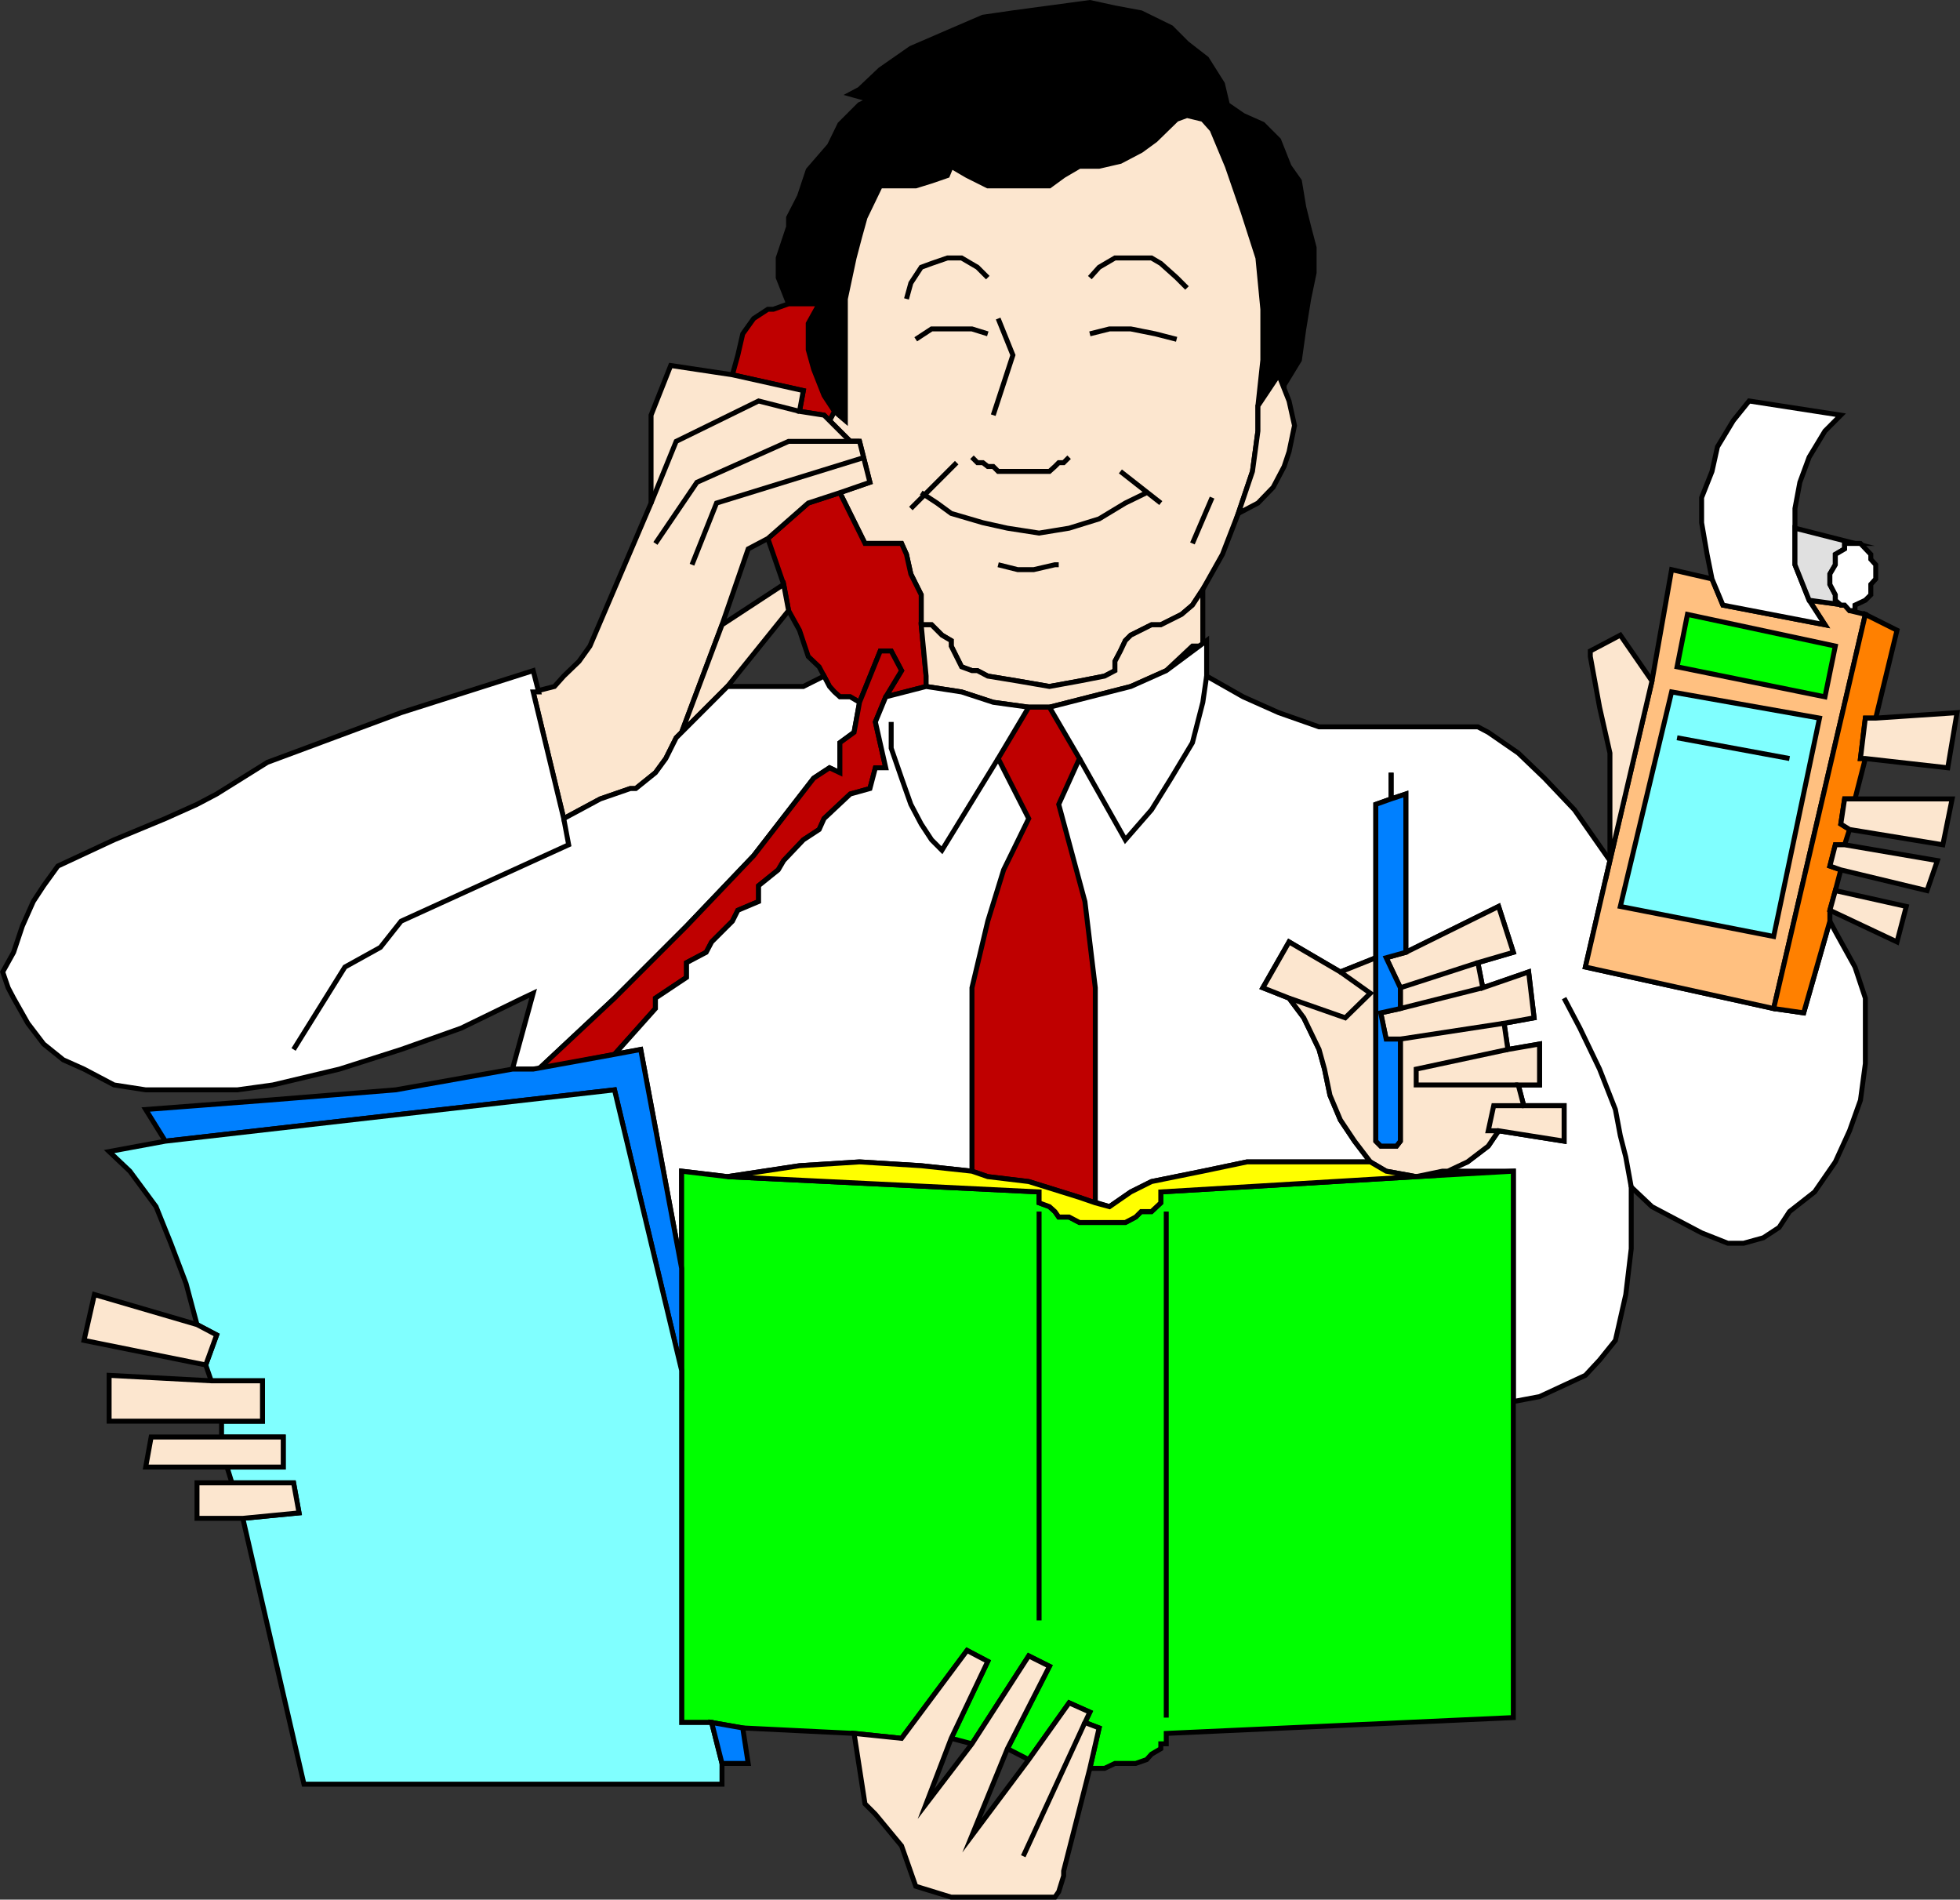 <svg xmlns="http://www.w3.org/2000/svg" width="359.139" height="348.011"><rect width="100%" height="100%" fill="#333333" stroke="none"/><path d="m235.295 71.558-1-2.899-3.8 5.7.902-8.399v-9.3l-.902-9.4-2.7-8.401-2.898-8.399-2.8-6.7-1.7-1.901-2.902-.7-1.899.7-3.898 3.8-2.602 1.899-3.8 2-3.899.902h-3.602l-2.898 1.7-2.602 1.898h-11.3l-3.797-1.899-2.903-1.699-.699 1.7-2.898 1-2.903.898h-6.5l-2.8 5.8-1 3.602-1 3.8-1.598 7.5v22.298l-2-1.7-1.902-2.898-1.899-4.8-1-3.602V59.26l2-3.602h-5.601l-1.899-4.8V47.26l1.899-5.703v-1.7l2-3.898 1.601-4.8 3.899-4.5 1.902-3.9 3.598-3.6 1.902-.9-3.602-1 1.7-.901 3.8-3.598 5.602-3.902 6.7-2.899 6.5-2.8 5.5-.801 6.698-.899 7.403-1 4.597 1 4.801.899 5.5 2.699 2.899 2.902 3.601 2.8 2.899 4.599.902 3.8 2.898 2 3.602 1.602 2.898 2.898 1.903 4.801 1.898 2.7.801 4.8.898 3.598 1 3.8v4.602l-1 4.8-.898 5.5-.8 5.7-2.802 4.598v1"/><path fill="none" stroke="#000" stroke-miterlimit="10" stroke-width=".907" d="m235.295 71.558-1-2.899-3.8 5.7.902-8.399v-9.3l-.902-9.4-2.7-8.401-2.898-8.399-2.8-6.7-1.7-1.901-2.902-.7-1.899.7-3.898 3.8-2.602 1.899-3.8 2-3.899.902h-3.602l-2.898 1.7-2.602 1.898h-11.3l-3.797-1.899-2.903-1.699-.699 1.7-2.898 1-2.903.898h-6.5l-2.8 5.8-1 3.602-1 3.8-1.598 7.5v22.298l-2-1.7-1.902-2.898-1.899-4.8-1-3.602V59.26l2-3.602h-5.601l-1.899-4.8V47.26l1.899-5.703v-1.7l2-3.898 1.601-4.8 3.899-4.5 1.902-3.9 3.598-3.6 1.902-.9-3.602-1 1.7-.901 3.8-3.598 5.602-3.902 6.7-2.899 6.5-2.8 5.5-.801 6.698-.899 7.403-1 4.597 1 4.801.899 5.5 2.699 2.899 2.902 3.601 2.8 2.899 4.599.902 3.8 2.898 2 3.602 1.602 2.898 2.898 1.903 4.801 1.898 2.7.801 4.8.898 3.598 1 3.8v4.602l-1 4.8-.898 5.5-.8 5.7-2.802 4.598zm0 0"/><path fill="#fce6cf" d="M154.897 77.058V54.76l1.598-7.5 1-3.8 1-3.602 2.8-5.801h6.5l2.903-.899 2.898-1 .7-1.699 2.902 1.7 3.797 1.898h11.3l2.602-1.899 2.898-1.699h3.602l3.898-.902 3.801-2 2.602-1.899 3.898-3.8 1.899-.7 2.902.7 1.7 1.902 2.8 6.7 2.898 8.398 2.7 8.402.902 9.398v9.301l-.902 8.399v4.601l-1 7.399-2.598 7.699-2.902 7.5-3.598 6.402-1.902 2.899-2 1.699-3.797 1.902h-1.703l-3.797 1.899-1 1-.903 1.902-1 1.898v1.7l-1.898 1-4.602.902-5.5 1-5.8-1-5.5-.902-1.899-1h-1l-1.898-.7-1.903-3.8v-1l-1.699-1-1.898-1.899h-1.903v-5.5l-1.898-3.8-.8-3.602-.9-2h-6.702l-4.598-9.297 5.5-1.902-1.902-7.5h-1.7l-3.8-3.801.902-1.7 2 1.7"/><path fill="none" stroke="#000" stroke-miterlimit="10" stroke-width=".907" d="M154.897 77.058V54.76l1.598-7.5 1-3.8 1-3.602 2.8-5.801h6.5l2.903-.899 2.898-1 .7-1.699 2.902 1.7 3.797 1.898h11.3l2.602-1.899 2.898-1.699h3.602l3.898-.902 3.801-2 2.602-1.899 3.898-3.8 1.899-.7 2.902.7 1.7 1.902 2.8 6.7 2.898 8.398 2.7 8.402.902 9.398v9.301l-.902 8.399v4.601l-1 7.399-2.598 7.699-2.902 7.5-3.598 6.402-1.902 2.899-2 1.699-3.797 1.902h-1.703l-3.797 1.899-1 1-.903 1.902-1 1.898v1.7l-1.898 1-4.602.902-5.5 1-5.8-1-5.5-.902-1.899-1h-1l-1.898-.7-1.903-3.8v-1l-1.699-1-1.898-1.899h-1.903v-5.5l-1.898-3.8-.8-3.602-.9-2h-6.702l-4.598-9.297 5.5-1.902-1.902-7.5h-1.7l-3.8-3.801.902-1.7zm0 0"/><path fill="#fce6cf" d="m230.495 74.359 3.8-5.7 1.903 4.801 1 4.5-1 4.8-.903 2.7-2 3.8-2.8 2.9-3.598 1.898 2.598-7.7 1-7.398v-4.6"/><path fill="none" stroke="#000" stroke-miterlimit="10" stroke-width=".907" d="m230.495 74.359 3.8-5.7 1.903 4.801 1 4.5-1 4.8-.903 2.7-2 3.8-2.8 2.9-3.598 1.898 2.598-7.7 1-7.398zm-49.5-23.5-1.899-1.899-2.898-1.7h-2.602l-2.898 1-1.903.7-1.898 2.899-.8 2.902m51.398-2.001-1.899-1.901-2.898-2.598-1.703-1h-6.7l-2.898 1.7-1.7 1.898M180.995 61.16l-2.899-.9h-7.398l-2.903 1.9m47.801 0-3.898-1-4.5-.9h-3.903l-3.597.9m-16.801-2.801 2.7 6.699-3.602 11m13.902 7.702-1 1h-.902l-.7.7-1 .899h-9.398l-.902-.899h-1l-.899-.7h-1l-1-1m-9.301 6.5 2.903 1.9 2.597 1.898 5.801 1.703 4.5 1 5.801.898 5.5-.898 5.5-1.703 4.8-2.899 3.9-1.898m-34.802-5.501-8.398 8.4m38.398-6.801 7.403 5.8m-29.801 11.301 3.598.899h2.902l3.898-.899h.7m28.101-12.3-3.601 8.398"/><path fill="#bf0000" d="m151.995 77.058-1-1-4.5-.7.703-3.8-13-2.899 1-3.601.898-3.899 2-2.8 2.602-1.7h1l2.797-1h5.601l-2 3.602v4.797l1 3.601 1.899 4.801 1.902 2.899-.902 1.699"/><path fill="none" stroke="#000" stroke-miterlimit="10" stroke-width=".907" d="m151.995 77.058-1-1-4.5-.7.703-3.8-13-2.899 1-3.601.898-3.899 2-2.8 2.602-1.7h1l2.797-1h5.601l-2 3.602v4.797l1 3.601 1.899 4.801 1.902 2.899zm0 0"/><path fill="#bf0000" d="M168.795 114.46v-5.5l-1.898-3.8-.8-3.602-.9-2h-6.702l-4.598-9.297-5.8 1.898-7.4 6.5 2.9 8.399.898 4.8 2 3.602 1.601 4.8 2 1.9.899 1.699 1 1.902.902 1 1 .898h1.898l1.7 1 3.8-9.398h2l1.903 3.598-2.903 4.8 7.403-1.898v-1.902l-.903-9.399"/><path fill="none" stroke="#000" stroke-miterlimit="10" stroke-width=".907" d="M168.795 114.46v-5.5l-1.898-3.8-.8-3.602-.9-2h-6.702l-4.598-9.297-5.8 1.898-7.4 6.5 2.9 8.399.898 4.8 2 3.602 1.601 4.8 2 1.9.899 1.699 1 1.902.902 1 1 .898h1.898l1.7 1 3.8-9.398h2l1.903 3.598-2.903 4.8 7.403-1.898v-1.902zm0 0"/><path fill="#fce6cf" d="m97.698 126.76 3.898-1 1.7-1.901 2.8-2.7 2-2.8 11.2-26.2V76.058l3.601-9.098 11.3 1.7 13 2.898-.702 3.8 4.5.7 4.8 4.8h1.7l1.902 7.5-5.5 1.903-5.8 1.898-7.4 6.5-3.6 1.899-4.802 13.902-7.398 19.7-1 1-1.902 3.8-1.899 2.598-3.601 2.902h-1l-5.5 1.899-6.7 3.601-5.597-23.2"/><path fill="none" stroke="#000" stroke-miterlimit="10" stroke-width=".907" d="m97.698 126.76 3.898-1 1.7-1.901 2.8-2.7 2-2.8 11.2-26.2V76.058l3.601-9.098 11.3 1.7 13 2.898-.702 3.8 4.5.7 4.8 4.8h1.7l1.902 7.5-5.5 1.903-5.8 1.898-7.4 6.5-3.6 1.899-4.802 13.902-7.398 19.7-1 1-1.902 3.8-1.899 2.598-3.601 2.902h-1l-5.5 1.899-6.7 3.601zm0 0"/><path fill="#fce6cf" d="m143.596 107.058-11.3 7.402-7.399 19.7 8.398-8.4 11.2-13.901-.899-4.801"/><path fill="none" stroke="#000" stroke-miterlimit="10" stroke-width=".907" d="m143.596 107.058-11.3 7.402-7.399 19.7 8.398-8.4 11.2-13.901zm2.899-31.699-7.5-1.899-15.098 7.399-4.602 11.3m38.2-11.3h-13l-16.797 7.5-7.602 11.199"/><path fill="none" stroke="#000" stroke-miterlimit="10" stroke-width=".907" d="m158.495 83.76-27.2 8.4-4.5 11.3"/><path fill="#fce6cf" d="M168.795 114.46h1.903l1.898 1.899 1.7 1v1l1.902 3.8 1.898.7h1l1.899 1 5.5.902 5.8 1 5.5-1 4.602-.902 1.898-1v-1.7l1-1.898.903-1.902 1-1 3.797-1.899h1.703l3.797-1.902 2-1.7 1.902-2.898v10.399h-1.902l-4.797 4.5-6.5 2.902-14.903 3.797h-3.8l-6.5-.899-5.797-1.898-6.5-1v-1.902l-.903-9.399"/><path fill="none" stroke="#000" stroke-miterlimit="10" stroke-width=".907" d="M168.795 114.46h1.903l1.898 1.899 1.7 1v1l1.902 3.8 1.898.7h1l1.899 1 5.5.902 5.8 1 5.5-1 4.602-.902 1.898-1v-1.7l1-1.898.903-1.902 1-1 3.797-1.899h1.703l3.797-1.902 2-1.7 1.902-2.898v10.399h-1.902l-4.797 4.5-6.5 2.902-14.903 3.797h-3.8l-6.5-.899-5.797-1.898-6.5-1v-1.902zm0 0"/><path fill="#fff" d="m98.698 195.859 13.898-13 13.2-13.2 12.3-12.898 11-14.203 2.899-1.899 1.902.899v-5.5l2.598-1.899 1-5.5-1.7-1h-1.898l-1-.898-.902-1-1-1.902-3.797 1.902h-13.903l-9.398 9.398-1.902 3.801-1.899 2.598-3.601 2.902h-1l-5.5 1.899-6.7 3.601-5.597-23.2h1l-1-3.901-24.203 7.699-24.5 9.101-9.297 5.801-3.602 1.899-5.8 2.601-9.399 3.899-10.3 4.8-2.602 3.602-1.899 2.898-2 4.5-1.601 4.801-2 3.598 1 2.902 1 1.899 2.601 4.601 2.899 3.8 3.601 2.9 3.801 1.699 5.5 2.902 5.8.898h16.798l6.5-.898 12.203-2.902 11.297-3.598 11-3.902 11.3-5.5 1.903-.899-3.801 13.899h4.8"/><path fill="none" stroke="#000" stroke-miterlimit="10" stroke-width=".907" d="m98.698 195.859 13.898-13 13.2-13.2 12.3-12.898 11-14.203 2.899-1.899 1.902.899v-5.5l2.598-1.899 1-5.5-1.7-1h-1.898l-1-.898-.902-1-1-1.902-3.797 1.902h-13.903l-9.398 9.398-1.902 3.801-1.899 2.598-3.601 2.902h-1l-5.5 1.899-6.7 3.601-5.597-23.2h1l-1-3.901-24.203 7.699-24.5 9.101-9.297 5.801-3.602 1.899-5.8 2.601-9.399 3.899-10.3 4.8-2.602 3.602-1.899 2.898-2 4.5-1.601 4.801-2 3.598 1 2.902 1 1.899 2.601 4.601 2.899 3.8 3.601 2.9 3.801 1.699 5.5 2.902 5.8.898h16.798l6.5-.898 12.203-2.902 11.297-3.598 11-3.902 11.3-5.5 1.903-.899-3.801 13.899zm0 0"/><path fill="none" stroke="#000" stroke-miterlimit="10" stroke-width=".907" d="m103.295 149.96.903 4.8-30.703 14-3.797 4.798-6.5 3.601-9.403 15.102"/><path fill="#bf0000" d="m98.698 195.859 13.898-13 13.2-13.2 12.3-12.898 11-14.203 2.899-1.899 1.902.899v-5.5l2.598-1.899 1-5.5 3.8-9.398h2l1.903 3.598-2.903 4.8-1.898 4.602 1.898 8.398h-1.898l-1 3.801-3.602 1-4.8 4.5-.899 2-2.898 1.899-3.602 3.8-1 1.7-3.601 2.902v2.898l-3.797 1.602-1 2-3.801 3.797-1 1.902-3.602 1.899v2.699l-5.699 3.8v1.903l-7.5 8.398-13.898 2.7"/><path fill="none" stroke="#000" stroke-miterlimit="10" stroke-width=".907" d="m98.698 195.859 13.898-13 13.2-13.2 12.3-12.898 11-14.203 2.899-1.899 1.902.899v-5.5l2.598-1.899 1-5.5 3.8-9.398h2l1.903 3.598-2.903 4.8-1.898 4.602 1.898 8.398h-1.898l-1 3.801-3.602 1-4.8 4.5-.899 2-2.898 1.899-3.602 3.8-1 1.7-3.601 2.902v2.898l-3.797 1.602-1 2-3.801 3.797-1 1.902-3.602 1.899v2.699l-5.699 3.8v1.903l-7.5 8.398zm0 0"/><path fill="#fff" d="m124.897 214.558 8.398 1 13.2-2 11-.7 11.3.7 9.301 1 10.399 1.902 9.3 2.899 5.5 1.699 3.903-2.7 3.797-1.898 9.402-1.902 8.098-1.7h22.601l-2.898-3.8-2.602-3.899-1.898-4.5-1-4.8-1-3.598-2.801-5.8-2.7-3.602-4.8-1.899 4.8-8.402 9.4 5.5 6.5-2.598v-28.1l2.8-1v-4.801 4.8l2.7-.898v29l17-8.402 2.698 8.402-6.5 1.899.903 4.601 8.398-2.902 1 8.402-5.5 1 .7 4.8 5.8-1v7.5h-3.898l1 3.798h7.398v6.5l-12-1.899-1.898 2.801-3.801 2.899-4.602 1.699h13v42.203l4.801-.902 8.399-3.899 2.601-2.8 2.899-3.602 1.902-8.399 1-8.398v-11.3l3.8 3.597 3.598 1.902 5.5 2.899 4.801 1.902h2.899l3.601-1 2.899-1.902 1.902-2.899 4.598-3.601 3.8-5.5 2.602-5.7 2-5.601.898-6.7v-12l-1.898-5.699-3.602-6.5-1-1.898-4.8 16.797-5.5-.797-34.5-7.602 4.5-19.5-6.5-9.3-5.5-5.801-4.797-4.598-5.5-3.8-1.903-1h-29.097l-7.403-2.602-6.5-2.899-6.699-3.8v-6.5l-7.398 5.5-6.5 2.902-14.903 3.797h-3.8l-6.5-.899-5.797-1.898-6.5-1-7.403 1.898-1.898 4.602 1.898 8.398h-1.898l-1 3.801-3.602 1-4.8 4.5-.899 2-2.898 1.899-3.602 3.8-1 1.7-3.601 2.902v2.898l-3.797 1.602-1 2-3.801 3.797-1 1.902-3.602 1.899v2.699l-5.699 3.8v1.903l-7.5 8.398 4.801-.898 7.5 40.098v-17.801"/><path fill="none" stroke="#000" stroke-miterlimit="10" stroke-width=".907" d="m124.897 214.558 8.398 1 13.2-2 11-.7 11.3.7 9.301 1 10.399 1.902 9.3 2.899 5.5 1.699 3.903-2.7 3.797-1.898 9.402-1.902 8.098-1.7h22.601l-2.898-3.8-2.602-3.899-1.898-4.5-1-4.8-1-3.598-2.801-5.8-2.7-3.602-4.8-1.899 4.8-8.402 9.4 5.5 6.5-2.598v-28.1l2.8-1v-4.801 4.8l2.7-.898v29l17-8.402 2.698 8.402-6.5 1.899.903 4.601 8.398-2.902 1 8.402-5.5 1 .7 4.8 5.8-1v7.5h-3.898l1 3.798h7.398v6.5l-12-1.899-1.898 2.801-3.801 2.899-4.602 1.699h13v42.203l4.801-.902 8.399-3.899 2.601-2.8 2.899-3.602 1.902-8.399 1-8.398v-11.3l3.8 3.597 3.598 1.902 5.5 2.899 4.801 1.902h2.899l3.601-1 2.899-1.902 1.902-2.899 4.598-3.601 3.8-5.5 2.602-5.7 2-5.601.898-6.7v-12l-1.898-5.699-3.602-6.5-1-1.898-4.8 16.797-5.5-.797-34.5-7.602 4.5-19.5-6.5-9.3-5.5-5.801-4.797-4.598-5.5-3.8-1.903-1h-29.097l-7.403-2.602-6.5-2.899-6.699-3.8v-6.5l-7.398 5.5-6.5 2.902-14.903 3.797h-3.8l-6.5-.899-5.797-1.898-6.5-1-7.403 1.898-1.898 4.602 1.898 8.398h-1.898l-1 3.801-3.602 1-4.8 4.5-.899 2-2.898 1.899-3.602 3.8-1 1.7-3.601 2.902v2.898l-3.797 1.602-1 2-3.801 3.797-1 1.902-3.602 1.899v2.699l-5.699 3.8v1.903l-7.5 8.398 4.801-.898 7.5 40.098zm0 0"/><path fill="none" stroke="#000" stroke-miterlimit="10" stroke-width=".907" d="m298.897 217.46-1-5.5-1-3.902-.902-4.797-2.899-7.402-3.601-7.5-2.899-5.5M163.295 132.26v4.798l1.903 5.5 1.699 4.8 1.898 3.602 1.903 2.899 1.898 1.902 10.301-16.8m38.199-15.102-.699 4.8-1.902 7.399-3.899 6.5-3.601 5.8-4.797 5.5-8.403-14.898"/><path fill="#bf0000" d="M178.096 214.558V180.96l2.899-12.2 2.902-9.401 4.598-9.399-5.598-11 5.598-9.402h3.8l5.5 9.402-3.8 8.399 4.8 17.8 1.903 15.801v39.399l-2.903-1-9.3-2.899-7.5-.902-2.899-1"/><path fill="none" stroke="#000" stroke-miterlimit="10" stroke-width=".907" d="M178.096 214.558V180.96l2.899-12.2 2.902-9.401 4.598-9.399-5.598-11 5.598-9.402h3.8l5.5 9.402-3.8 8.399 4.8 17.8 1.903 15.801v39.399l-2.903-1-9.3-2.899-7.5-.902zm0 0"/><path fill="#fce6cf" d="m251.096 212.859 2.899 1.699 5.5 1 4.8-1h1l3.602-1.7 3.8-2.898 1.9-2.8 12 1.898v-6.5h-7.4l-1-3.797h3.9v-7.5l-5.802 1-.699-4.8 5.5-1-1-8.403-8.398 2.902-.903-4.601 6.5-1.899-2.699-8.402-17 8.402-3.601 1 2.601 5.5v3.8l-3.601.798 1 4.8h2.601v18.7l-.699.902h-2.902l-.899-.902V175.46l-6.5 2.598-9.398-5.5-4.801 8.402 4.8 1.899 2.7 3.601 2.8 5.8 1 3.599 1 4.8 1.9 4.5 2.6 3.899 2.9 3.8"/><path fill="none" stroke="#000" stroke-miterlimit="10" stroke-width=".907" d="m251.096 212.859 2.899 1.699 5.5 1 4.8-1h1l3.602-1.7 3.8-2.898 1.9-2.8 12 1.898v-6.5h-7.4l-1-3.797h3.9v-7.5l-5.802 1-.699-4.8 5.5-1-1-8.403-8.398 2.902-.903-4.601 6.5-1.899-2.699-8.402-17 8.402-3.601 1 2.601 5.5v3.8l-3.601.798 1 4.8h2.601v18.7l-.699.902h-2.902l-.899-.902V175.46l-6.5 2.598-9.398-5.5-4.801 8.402 4.8 1.899 2.7 3.601 2.8 5.8 1 3.599 1 4.8 1.9 4.5 2.6 3.899zm0 0"/><path fill="#0080ff" d="M256.596 190.359h-2.601l-1-4.801 3.601-.797v-3.8l-2.601-5.5 3.601-1v-29l-2.699.898v-4.801 4.8l-2.8 1v61.7l.898.902h2.902l.7-.902v-18.7"/><path fill="none" stroke="#000" stroke-miterlimit="10" stroke-width=".907" d="M256.596 190.359h-2.601l-1-4.801 3.601-.797v-3.8l-2.601-5.5 3.601-1v-29l-2.699.898v-4.801 4.8l-2.8 1v61.7l.898.902h2.902l.7-.902zm-11-12.301 5.5 3.902-4.601 4.5-10.297-3.601m34.597-6.5-14.199 4.601m15.102 0-15.102 3.8m0 5.599 19-2.899m.699 4.8-16.8 3.599v2.902h18.703m1 3.797h-5.5l-1 4.601h1.898"/><path fill="#ffc080" d="m306.295 104.359-3.597 20.402-7.703 32.898-4.5 19.5 34.5 7.602 16.8-72.203-2.898-.7-.902-1-6.5-.898 2.902 4.5-18.7-3.601-2-4.801-7.402-1.7"/><path fill="none" stroke="#000" stroke-miterlimit="10" stroke-width=".907" d="m306.295 104.359-3.597 20.402-7.703 32.898-4.5 19.5 34.5 7.602 16.8-72.203-2.898-.7-.902-1-6.5-.898 2.902 4.5-18.7-3.601-2-4.801zm0 0"/><path fill="#ff8000" d="m341.795 112.558 5.801 2.902-3.898 16.098h-1.903l-.898 7.402h.898l-1.898 7.399h-1.902l-.7 4.601 1.602 1-.902 2.8h-1.7l-1 3.9 2 .699-1 3.8-1 3.602v2l-4.8 16.797-5.5-.797 16.8-72.203"/><path fill="none" stroke="#000" stroke-miterlimit="10" stroke-width=".907" d="m341.795 112.558 5.801 2.902-3.898 16.098h-1.903l-.898 7.402h.898l-1.898 7.399h-1.902l-.7 4.601 1.602 1-.902 2.8h-1.7l-1 3.9 2 .699-1 3.8-1 3.602v2l-4.8 16.797-5.5-.797zm0 0"/><path fill="#fff" d="m315.698 110.859-2-4.801-.903-4.5-1-5.797v-4.602l1.903-4.8 1-4.5 2.898-4.801 2.899-3.598 16.8 2.598-2.898 2.902-2.902 4.8-1.7 4.599-.898 4.8v10.301l2.598 6.5 2.902 4.5-18.7-3.601"/><path fill="none" stroke="#000" stroke-miterlimit="10" stroke-width=".907" d="m315.698 110.859-2-4.801-.903-4.5-1-5.797v-4.602l1.903-4.8 1-4.5 2.898-4.801 2.899-3.598 16.8 2.598-2.898 2.902-2.902 4.8-1.7 4.599-.898 4.8v10.301l2.598 6.5 2.902 4.5zm0 0"/><path fill="#e0e0e0" d="m331.495 109.96-2.598-6.5v-6.7l11 2.798h-1.902v1l-1.7 1v1.902l-1 1.7v1.898l1 1.902v1l1 .899h.7l-6.5-.899"/><path fill="none" stroke="#000" stroke-miterlimit="10" stroke-width=".907" d="m331.495 109.96-2.598-6.5v-6.7l11 2.798h-1.902v1l-1.7 1v1.902l-1 1.7v1.898l1 1.902v1l1 .899h.7zm0 0"/><path fill="#fff" d="M343.698 106.058v-2.598l-.903-1v-.902l-1.898-2h-2.902v1l-1.7 1v1.902l-1 1.7v1.898l1 1.902v1l1 .899h.7l.902 1h1v-1l1.898-.899 1-1v-1.902l.903-1"/><path fill="none" stroke="#000" stroke-miterlimit="10" stroke-width=".907" d="M343.698 106.058v-2.598l-.903-1v-.902l-1.898-2h-2.902v1l-1.7 1v1.902l-1 1.7v1.898l1 1.902v1l1 .899h.7l.902 1h1v-1l1.898-.899 1-1v-1.902zm0 0"/><path fill="#fce6cf" d="m302.698 124.76-5.801-8.401-5.5 2.902v1l1.7 9.297 1.898 8.402v19.7l7.703-32.9"/><path fill="none" stroke="#000" stroke-miterlimit="10" stroke-width=".907" d="m302.698 124.76-5.801-8.401-5.5 2.902v1l1.7 9.297 1.898 8.402v19.7zm0 0"/><path fill="#fce6cf" d="m358.596 130.558-1.699 10.101-15.102-1.699h-.898l.898-7.402h1.903l14.898-1"/><path fill="none" stroke="#000" stroke-miterlimit="10" stroke-width=".907" d="m358.596 130.558-1.699 10.101-15.102-1.699h-.898l.898-7.402h1.903zm0 0"/><path fill="#fce6cf" d="m337.995 146.359-.7 4.601 1.602 1 17.098 2.8 1.703-8.401h-19.703"/><path fill="none" stroke="#000" stroke-miterlimit="10" stroke-width=".907" d="m337.995 146.359-.7 4.601 1.602 1 17.098 2.8 1.703-8.401zm0 0"/><path fill="#fce6cf" d="m337.995 154.76 17 2.9-1.899 5.5-15.8-3.801-2-.7 1-3.898h1.699"/><path fill="none" stroke="#000" stroke-miterlimit="10" stroke-width=".907" d="m337.995 154.76 17 2.9-1.899 5.5-15.8-3.801-2-.7 1-3.898zm0 0"/><path fill="#fce6cf" d="m349.295 166.058-13-2.899-1 3.602 12.301 5.797 1.7-6.5"/><path fill="none" stroke="#000" stroke-miterlimit="10" stroke-width=".907" d="m349.295 166.058-13-2.899-1 3.602 12.301 5.797zm0 0"/><path fill="#0f0" d="m213.698 317.558 63.597-2.899V214.558l-17.8 1-46.797 2.8v2l-1.703 1.602h-1.899l-1 1-1.898 1h-8.403l-1.898-1h-1.902l-.7-1-1-.902-1.898-.7v-2l-57.102-2.8-8.398-1v101h5.5l5.7 1 20.398 1 8.703.902 12-16.101 3.797 2-6.7 14.101 3.801 1 10.399-16.101 3.8 1.902-7.699 15.098 3.899 2 7.402-10.399 3.8 1.7-.902 1.898 2.602 1-1.7 7.402h2.7l1.898-.902h3.801l2-.7.899-1 1.703-1v-.898h1v-1.902"/><path fill="none" stroke="#000" stroke-miterlimit="10" stroke-width=".907" d="m213.698 317.558 63.597-2.899V214.558l-17.8 1-46.797 2.8v2l-1.703 1.602h-1.899l-1 1-1.898 1h-8.403l-1.898-1h-1.902l-.7-1-1-.902-1.898-.7v-2l-57.102-2.8-8.398-1v101h5.5l5.7 1 20.398 1 8.703.902 12-16.101 3.797 2-6.7 14.101 3.801 1 10.399-16.101 3.8 1.902-7.699 15.098 3.899 2 7.402-10.399 3.8 1.7-.902 1.898 2.602 1-1.7 7.402h2.7l1.898-.902h3.801l2-.7.899-1 1.703-1v-.898h1zm0 0"/><path fill="#fce6cf" d="m156.495 317.558 2 12.902 1.902 1.899 4.8 5.8 2.598 7.399 6.5 2h19l.7-1 .902-2.899v-.898l4.8-18.8 1.7-7.403-2.602-1 .903-1.899-3.801-1.699-7.402 10.399-10.399 13.902 6.5-15.902 7.7-15.098-3.801-1.902-10.399 16.101-8.398 11 4.597-12 6.7-14.101-3.797-2-12 16.101-8.703-.902"/><path fill="none" stroke="#000" stroke-miterlimit="10" stroke-width=".907" d="m156.495 317.558 2 12.902 1.902 1.899 4.8 5.8 2.598 7.399 6.5 2h19l.7-1 .902-2.899v-.898l4.8-18.8 1.7-7.403-2.602-1 .903-1.899-3.801-1.699-7.402 10.399-10.399 13.902 6.5-15.902 7.7-15.098-3.801-1.902-10.399 16.101-8.398 11 4.597-12 6.7-14.101-3.797-2-12 16.101zm0 0"/><path fill="#ff0" d="M251.096 212.859h-22.601l-8.098 1.699-9.402 1.902-3.797 1.899-3.903 2.699-2.597-.7-2.903-1-9.3-2.898-7.5-.902-2.899-1-9.3-1-11.301-.7-11 .7-13.2 2 57.102 2.8v2l1.898.7 1 .902.7 1h1.902l1.898 1h8.403l1.898-1 1-1h1.899l1.703-1.601v-2l46.797-2.801-5.5-1-2.899-1.7"/><path fill="none" stroke="#000" stroke-miterlimit="10" stroke-width=".907" d="M251.096 212.859h-22.601l-8.098 1.699-9.402 1.902-3.797 1.899-3.903 2.699-2.597-.7-2.903-1-9.3-2.898-7.5-.902-2.899-1-9.3-1-11.301-.7-11 .7-13.2 2 57.102 2.8v2l1.898.7 1 .902.7 1h1.902l1.898 1h8.403l1.898-1 1-1h1.899l1.703-1.601v-2l46.797-2.801-5.5-1zm-60.699 9.101v74.899m23.301-74.899v92.7m-14.903.898-11.3 24.5"/><path fill="#0080ff" d="m124.897 251.058-12.3-51.399-82.302 9.399-3.597-5.797 22.297-1.703 23.5-1.899 21.402-3.8h3.8l14.9-2.7 4.8-.898 7.5 40.098v18.699"/><path fill="none" stroke="#000" stroke-miterlimit="10" stroke-width=".907" d="m124.897 251.058-12.3-51.399-82.302 9.399-3.597-5.797 22.297-1.703 23.5-1.899 21.402-3.8h3.8l14.9-2.7 4.8-.898 7.5 40.098zm0 0"/><path fill="#80ffff" d="M124.897 315.558h5.5l1.898 7.5v3.8H55.698L44.495 278.16l10.3-1-1-5.5h-11.3l-.899-2.898h10.301v-5.5h-11.3v-2.902h7.5v-7.399h-9.4l-1-2.902 2-5.5-3.6-1.899-2-7.5-2.802-7.398-2.699-6.703-4.8-6.5-3.801-3.598 10.3-1.902 82.301-9.399 12.301 51.399v64.5"/><path fill="none" stroke="#000" stroke-miterlimit="10" stroke-width=".907" d="M124.897 315.558h5.5l1.898 7.5v3.8H55.698L44.495 278.16l10.3-1-1-5.5h-11.3l-.899-2.898h10.301v-5.5h-11.3v-2.902h7.5v-7.399h-9.4l-1-2.902 2-5.5-3.6-1.899-2-7.5-2.802-7.398-2.699-6.703-4.8-6.5-3.801-3.598 10.3-1.902 82.301-9.399 12.301 51.399zm0 0"/><path fill="#fce6cf" d="m39.698 244.558-2 5.5-22.301-4.5 1.898-8.399 18.801 5.5 3.602 1.899"/><path fill="none" stroke="#000" stroke-miterlimit="10" stroke-width=".907" d="m39.698 244.558-2 5.5-22.301-4.5 1.898-8.399 18.801 5.5zm0 0"/><path fill="#fce6cf" d="m38.698 252.96-18.703-1v8.399h28.101v-7.399h-9.398"/><path fill="none" stroke="#000" stroke-miterlimit="10" stroke-width=".907" d="m38.698 252.96-18.703-1v8.399h28.101v-7.399zm0 0"/><path fill="#fce6cf" d="M26.698 268.76h25.199v-5.5h-24.2l-1 5.5"/><path fill="none" stroke="#000" stroke-miterlimit="10" stroke-width=".907" d="M26.698 268.76h25.199v-5.5h-24.2zm0 0"/><path fill="#fce6cf" d="M36.096 271.66v6.5h8.399l10.3-1-1-5.5H36.096"/><path fill="none" stroke="#000" stroke-miterlimit="10" stroke-width=".907" d="M36.096 271.66v6.5h8.399l10.3-1-1-5.5zm0 0"/><path fill="#0080ff" d="m136.096 316.558 1 6.5h-4.8l-1.899-7.5 5.7 1"/><path fill="none" stroke="#000" stroke-miterlimit="10" stroke-width=".907" d="m136.096 316.558 1 6.5h-4.8l-1.899-7.5zm0 0"/><path fill="#0f0" d="m309.198 112.558-1.903 9.601 27.102 5.5 1.898-9.3-27.097-5.801"/><path fill="none" stroke="#000" stroke-miterlimit="10" stroke-width=".907" d="m309.198 112.558-1.903 9.601 27.102 5.5 1.898-9.3zm0 0"/><path fill="#80ffff" d="m296.897 166.058 28.098 5.5 8.402-40-27.102-4.797-9.398 39.297"/><path fill="none" stroke="#000" stroke-miterlimit="10" stroke-width=".907" d="m296.897 166.058 28.098 5.5 8.402-40-27.102-4.797zm10.398-30.898 20.602 3.8"/></svg>

